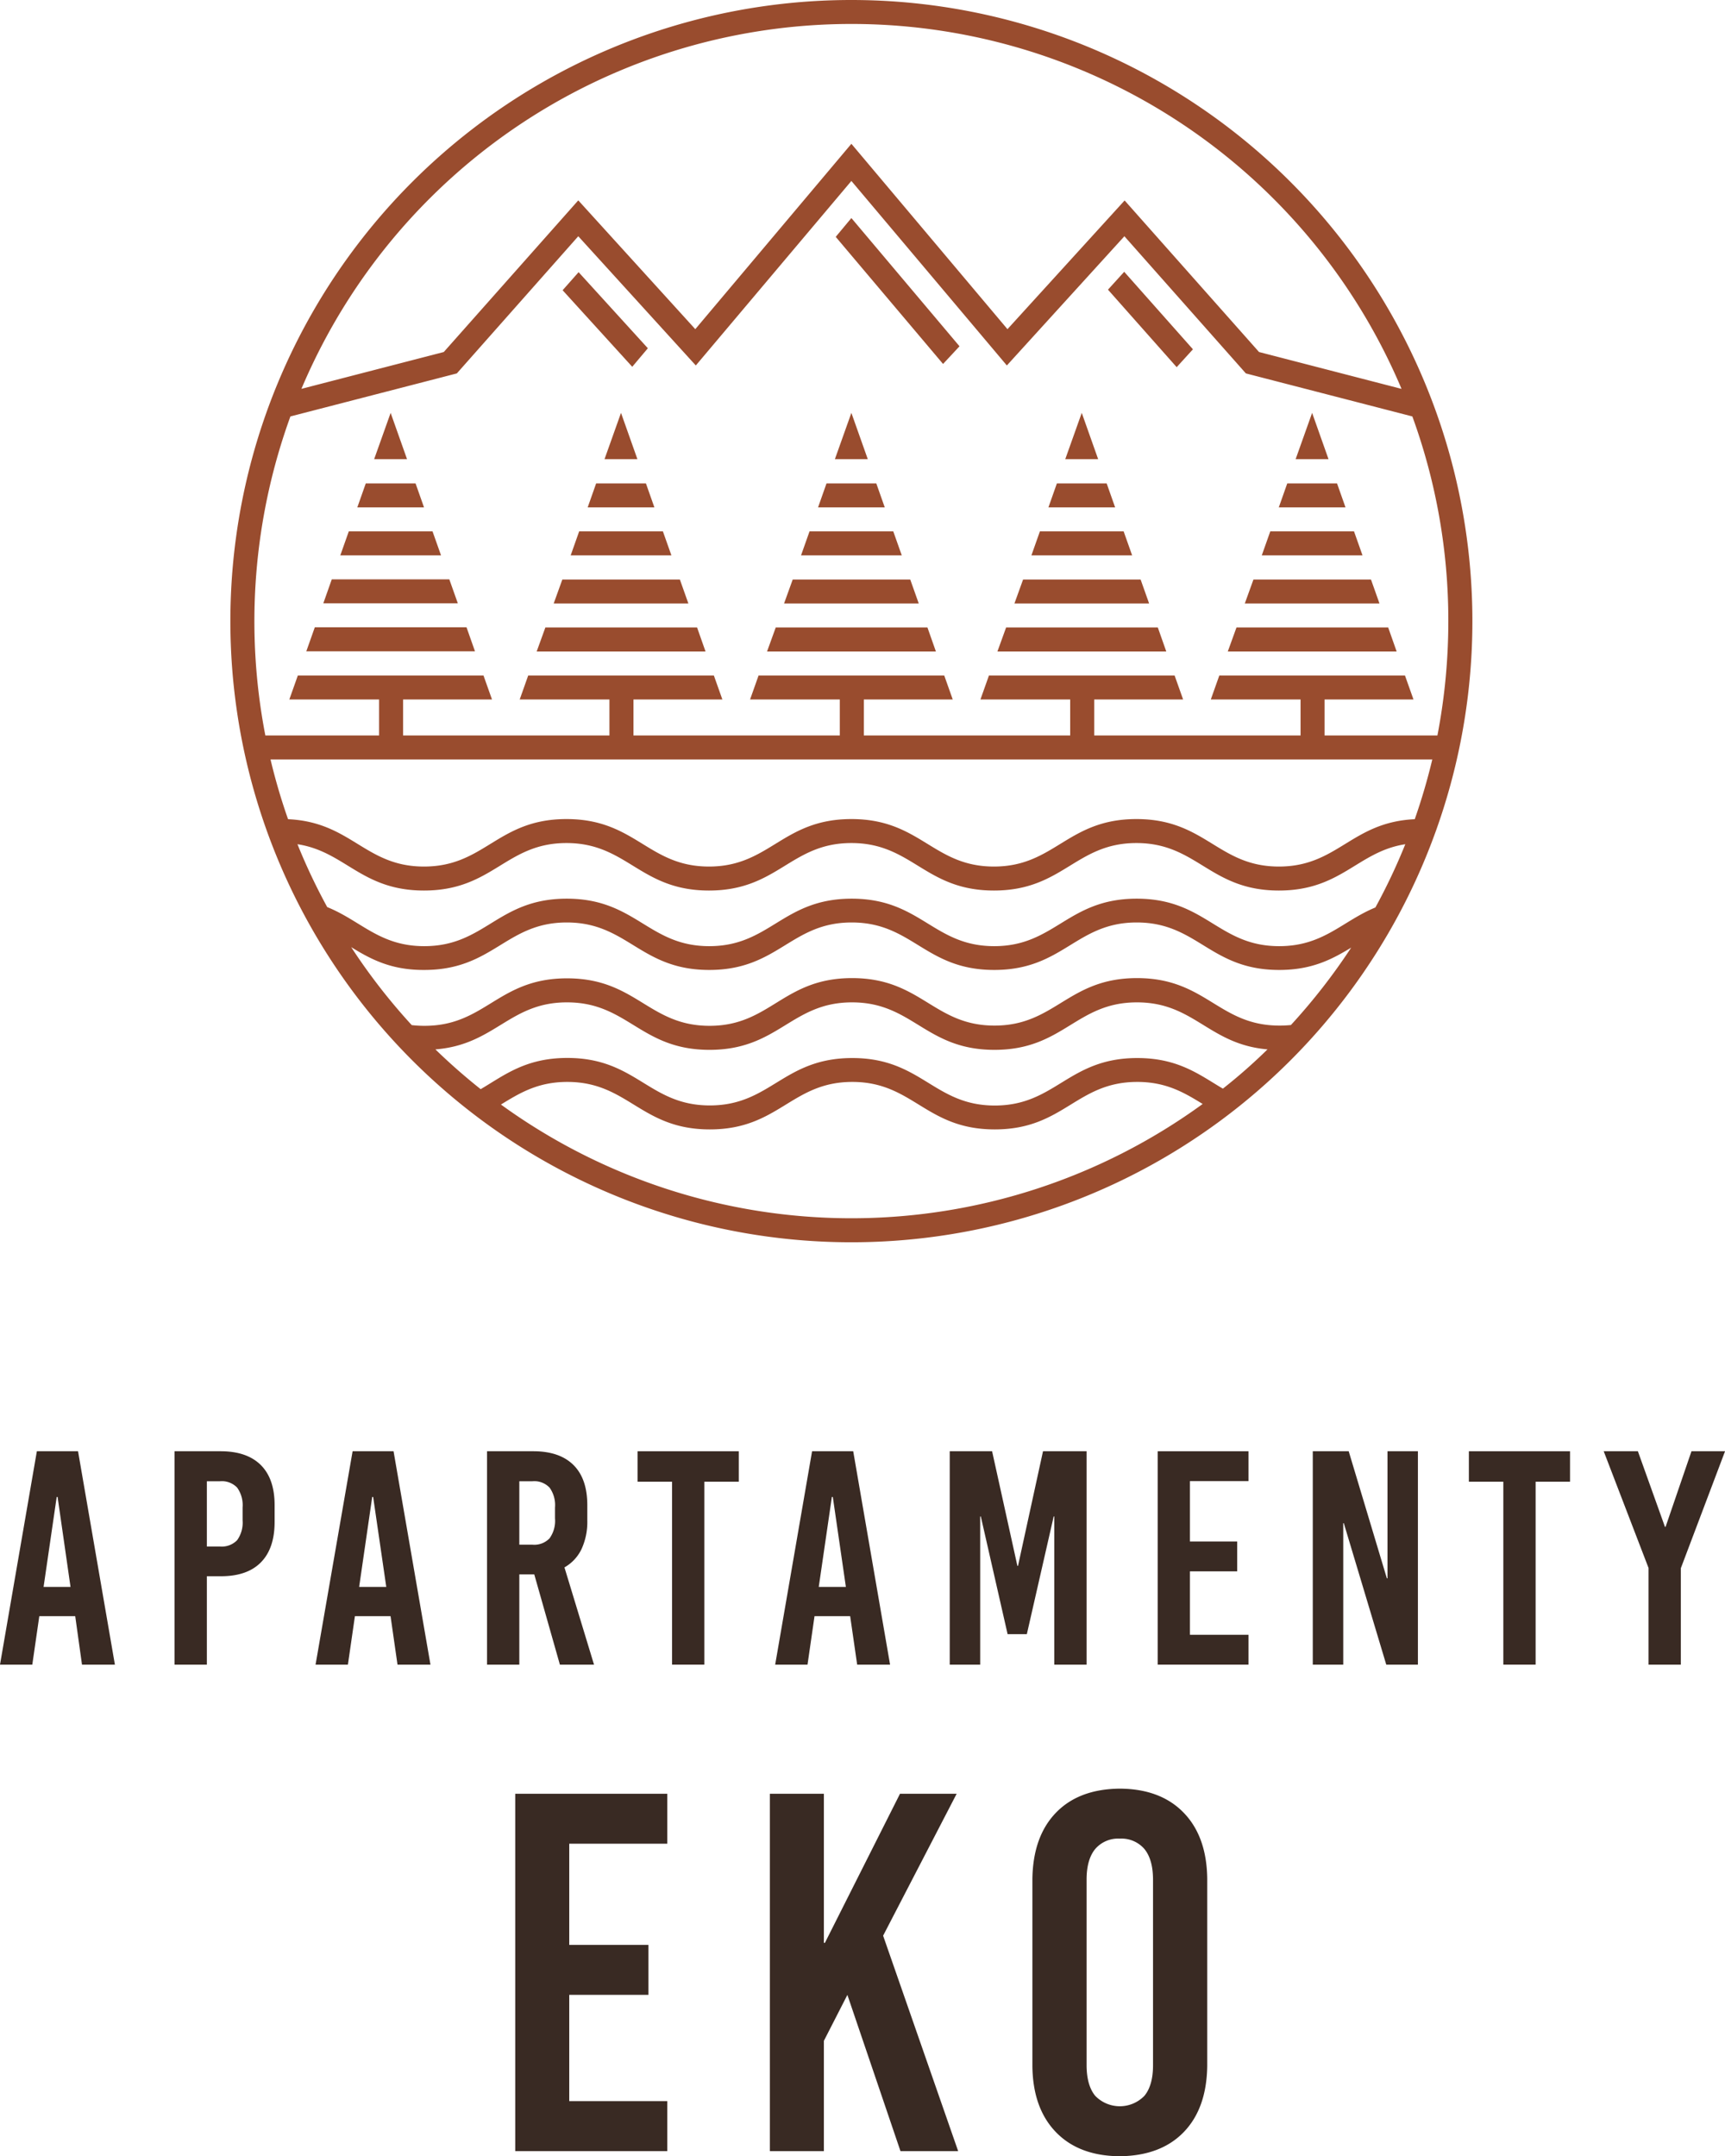<svg xmlns="http://www.w3.org/2000/svg" viewBox="0 0 366.91 458.54"><defs><style>.cls-1{fill:#392a23;fill-rule:evenodd;}.cls-2{fill:#994c2e;}</style></defs><g id="Warstwa_2" data-name="Warstwa 2"><g id="Foreground"><path class="cls-1" d="M24.44,354,16.6,308.62H7.84L0,354H6.87l1.49-10.31H16L17.44,354ZM12.06,318.34h.19L15,337.47H9.27Z"/><path class="cls-1" d="M37.13,308.62V354H44V335.2h3q5.57,0,8.48-2.94t2.93-8.54v-3.63q0-5.61-2.93-8.53T47,308.62ZM44,315h2.79a4.52,4.52,0,0,1,3.65,1.35,6.4,6.4,0,0,1,1.16,4.23v2.72a6.4,6.4,0,0,1-1.16,4.23,4.55,4.55,0,0,1-3.65,1.35H44Z"/><path class="cls-1" d="M91.56,354l-7.85-45.38H75L67.12,354H74l1.49-10.31h7.58L84.55,354ZM79.17,318.34h.2l2.79,19.13H76.39Z"/><path class="cls-1" d="M119.09,354h7.26l-6.29-20.68a8.86,8.86,0,0,0,3.62-3.87,13.77,13.77,0,0,0,1.24-6.11v-3.25q0-5.61-2.93-8.53t-8.48-2.94h-9.92V354h6.87V334.81h3.18Zm-8.63-39h2.79a4.49,4.49,0,0,1,3.64,1.35,6.34,6.34,0,0,1,1.16,4.23v2.33a6.34,6.34,0,0,1-1.16,4.23,4.49,4.49,0,0,1-3.64,1.35h-2.79Z"/><polygon class="cls-1" points="157.14 315.1 157.14 308.62 135.62 308.62 135.62 315.1 142.95 315.1 142.95 354 149.81 354 149.81 315.1 157.14 315.1"/><path class="cls-1" d="M189.32,354l-7.84-45.38h-8.75L164.88,354h6.88l1.49-10.31h7.58L182.32,354Zm-12.38-35.66h.2l2.78,19.13h-5.77Z"/><polygon class="cls-1" points="231.12 354 231.12 308.62 221.85 308.62 216.53 333 216.4 333 211.02 308.62 202.01 308.62 202.01 354 208.49 354 208.49 322.49 208.62 322.49 214.32 347.52 218.41 347.52 224.12 322.49 224.25 322.49 224.25 354 231.12 354"/><polygon class="cls-1" points="265.56 314.97 265.56 308.62 246.24 308.62 246.24 354 265.56 354 265.56 347.65 253.1 347.65 253.1 334.16 263.15 334.16 263.15 327.81 253.1 327.81 253.1 314.97 265.56 314.97"/><polygon class="cls-1" points="301.59 354 301.59 308.62 295.12 308.62 295.12 335.65 294.99 335.65 286.87 308.62 279.23 308.62 279.23 354 285.71 354 285.71 323.92 285.83 323.92 294.86 354 301.59 354"/><polygon class="cls-1" points="333.95 315.1 333.95 308.62 312.43 308.62 312.43 315.1 319.76 315.1 319.76 354 326.63 354 326.63 315.1 333.95 315.1"/><polygon class="cls-1" points="357.51 333.51 366.92 308.62 359.78 308.62 354.27 324.7 354.14 324.7 348.38 308.62 341.11 308.62 350.65 333.45 350.65 354 357.51 354 357.51 333.51"/><polygon class="cls-1" points="141.93 392.08 141.93 381.46 109.59 381.46 109.59 457.45 141.93 457.45 141.93 446.82 121.08 446.82 121.08 424.22 137.92 424.22 137.92 413.6 121.08 413.6 121.08 392.08 141.93 392.08"/><polygon class="cls-1" points="187.84 411.64 203.48 381.46 191.43 381.46 175.46 413.16 175.24 413.16 175.24 381.46 163.75 381.46 163.75 457.45 175.24 457.45 175.24 434 180.24 424.23 191.53 457.45 203.8 457.45 187.84 411.64"/><path class="cls-1" d="M238.18,380.37q-8.72.08-13.59,5.13t-5,14.08v39.75q.09,9,5,14.08t13.59,5.13q8.72-.09,13.6-5.13t5-14.08V399.58q-.09-9-5-14.08T238.18,380.37Zm0,10.63a6.44,6.44,0,0,1,5.25,2.22c1.2,1.48,1.81,3.63,1.82,6.47v39.53c0,2.83-.62,5-1.82,6.46a7.28,7.28,0,0,1-10.49,0c-1.2-1.47-1.81-3.63-1.82-6.46V399.69c0-2.84.62-5,1.82-6.47A6.41,6.41,0,0,1,238.18,391Z"/><path class="cls-2" d="M181.09,0A132.09,132.09,0,1,1,49,132.08,132.08,132.08,0,0,1,181.09,0ZM106.55,234.89a127,127,0,0,0,149.26-.12c-3.91-2.4-7.74-4.69-13.91-4.69-13,0-15.61,10.1-30.31,10.1s-17.34-10.1-30.3-10.1-15.62,10.1-30.31,10.1-17.35-10.1-30.31-10.1C114.39,230.08,110.53,232.45,106.55,234.89ZM92.61,223.16q4.59,4.46,9.63,8.46c5-2.93,9.52-6.64,18.43-6.64,14.69,0,17.34,10.1,30.31,10.1S166.59,225,181.29,225s17.34,10.1,30.3,10.1S227.2,225,241.9,225c8.78,0,13.26,3.6,18.21,6.51q5-3.94,9.49-8.35c-12.51-1.08-15.58-10-27.76-10-13,0-15.61,10.1-30.31,10.1s-17.34-10.1-30.3-10.1-15.62,10.1-30.31,10.1-17.35-10.1-30.31-10.1C108.35,213.15,105.32,222.17,92.61,223.16ZM74.7,201.42A127.81,127.81,0,0,0,87.58,218a23.48,23.48,0,0,0,2.72.15c13,0,15.61-10.1,30.31-10.1s17.34,10.1,30.31,10.1S166.53,208,181.23,208s17.34,10.1,30.3,10.1S227.14,208,241.84,208s17.34,10.1,30.3,10.1a23.59,23.59,0,0,0,2.44-.12,128.75,128.75,0,0,0,12.82-16.46c-4,2.42-8.26,4.75-15.32,4.75-14.69,0-17.34-10.1-30.3-10.1s-15.61,10.1-30.31,10.1-17.34-10.1-30.31-10.1-15.61,10.1-30.3,10.1-17.35-10.1-30.31-10.1-15.61,10.1-30.31,10.1C83.05,206.31,78.74,203.89,74.7,201.42ZM63.27,179.53A126.74,126.74,0,0,0,69.6,192.9c7.19,2.91,11.16,8.31,20.64,8.31,13,0,15.61-10.1,30.31-10.1s17.34,10.1,30.31,10.1,15.61-10.1,30.3-10.1,17.35,10.1,30.31,10.1,15.61-10.1,30.31-10.1,17.34,10.1,30.3,10.1c9.41,0,13.38-5.31,20.47-8.23a127.16,127.16,0,0,0,6.36-13.45c-10.15,1.57-13.58,9.85-26.89,9.85-14.69,0-17.34-10.1-30.3-10.1s-15.62,10.1-30.31,10.1-17.34-10.1-30.31-10.1-15.61,10.1-30.3,10.1-17.35-10.1-30.31-10.1-15.61,10.1-30.31,10.1C76.86,189.38,73.44,181.09,63.27,179.53Zm.81-96.83,30.31-7.84L123,42.61,147.89,70l33.2-39.42L214.29,70l24.92-27.37L267.8,74.86l30.31,7.84a127,127,0,0,0-234,0Zm240.57,78.81H57.54a126.14,126.14,0,0,0,3.73,12.7c13.48.61,16.37,10.07,28.91,10.07,13,0,15.61-10.1,30.31-10.1s17.34,10.1,30.31,10.1,15.61-10.1,30.3-10.1,17.35,10.1,30.31,10.1,15.61-10.1,30.31-10.1,17.34,10.1,30.3,10.1c12.54,0,15.43-9.45,28.9-10.07A128.8,128.8,0,0,0,304.65,161.51ZM56.44,156.4H80.63v-7.65H61.54l1.81-5.1h39.49l1.81,5.1H85.74v7.65h43.89v-7.65H110.54l1.81-5.1h39.49l1.81,5.1H134.74v7.65h43.89v-7.65H159.54l1.81-5.1h39.49l1.81,5.1H183.74v7.65h43.89v-7.65H208.54l1.81-5.1h39.49l1.81,5.1H232.74v7.65h43.89v-7.65H257.54l1.81-5.1h39.49l1.81,5.1H281.74v7.65h24a128.15,128.15,0,0,0,2.32-24.32,126.8,126.8,0,0,0-7.65-43.52L265,79.41,239.16,50.24l-25,27.48L181.09,38.48,148,77.72,123,50.24,97.17,79.41l-35.4,9.15a127.68,127.68,0,0,0-5.33,67.84Zm10.52-23H99.23l1.8,5.11H65.15Zm3.61-10.2h25l1.81,5.1H68.77ZM74.19,113H92l1.81,5.11H72.38Zm3.61-10.2H88.39l1.8,5.1H76Zm5.29-15,3.49,9.85h-7ZM116,133.44h32.27l1.8,5.11H114.15Zm3.61-10.2h25l1.81,5.1H117.77ZM123.19,113H141l1.81,5.11H121.38Zm3.61-10.2h10.59l1.8,5.1H125Zm5.29-15,3.49,9.85h-7ZM165,133.44h32.27l1.8,5.11H163.15Zm3.61-10.2h25l1.81,5.1H166.77ZM172.19,113H190l1.81,5.11H170.38Zm3.61-10.2h10.59l1.8,5.1H174Zm5.29-15,3.49,9.85h-7ZM214,133.44h32.27l1.8,5.11H212.15Zm3.61-10.2h25l1.81,5.1H215.77ZM221.19,113H239l1.81,5.11H219.38Zm3.61-10.2h10.59l1.8,5.1H223Zm5.29-15,3.49,9.85h-7ZM263,133.44h32.27l1.8,5.11H261.15Zm3.61-10.2h25l1.81,5.1H264.77ZM270.19,113H288l1.81,5.11H268.38Zm3.61-10.2h10.59l1.8,5.1H272Zm5.29-15,3.49,9.85h-7Zm-78.5-10.4L177.76,50.37l3.33-4,23,27.27Zm35.08-15.8,3.45-3.8,14.62,16.48-3.46,3.8ZM134.48,78,119.67,61.72l3.4-3.84L137.8,74.06Z"/></g></g></svg>